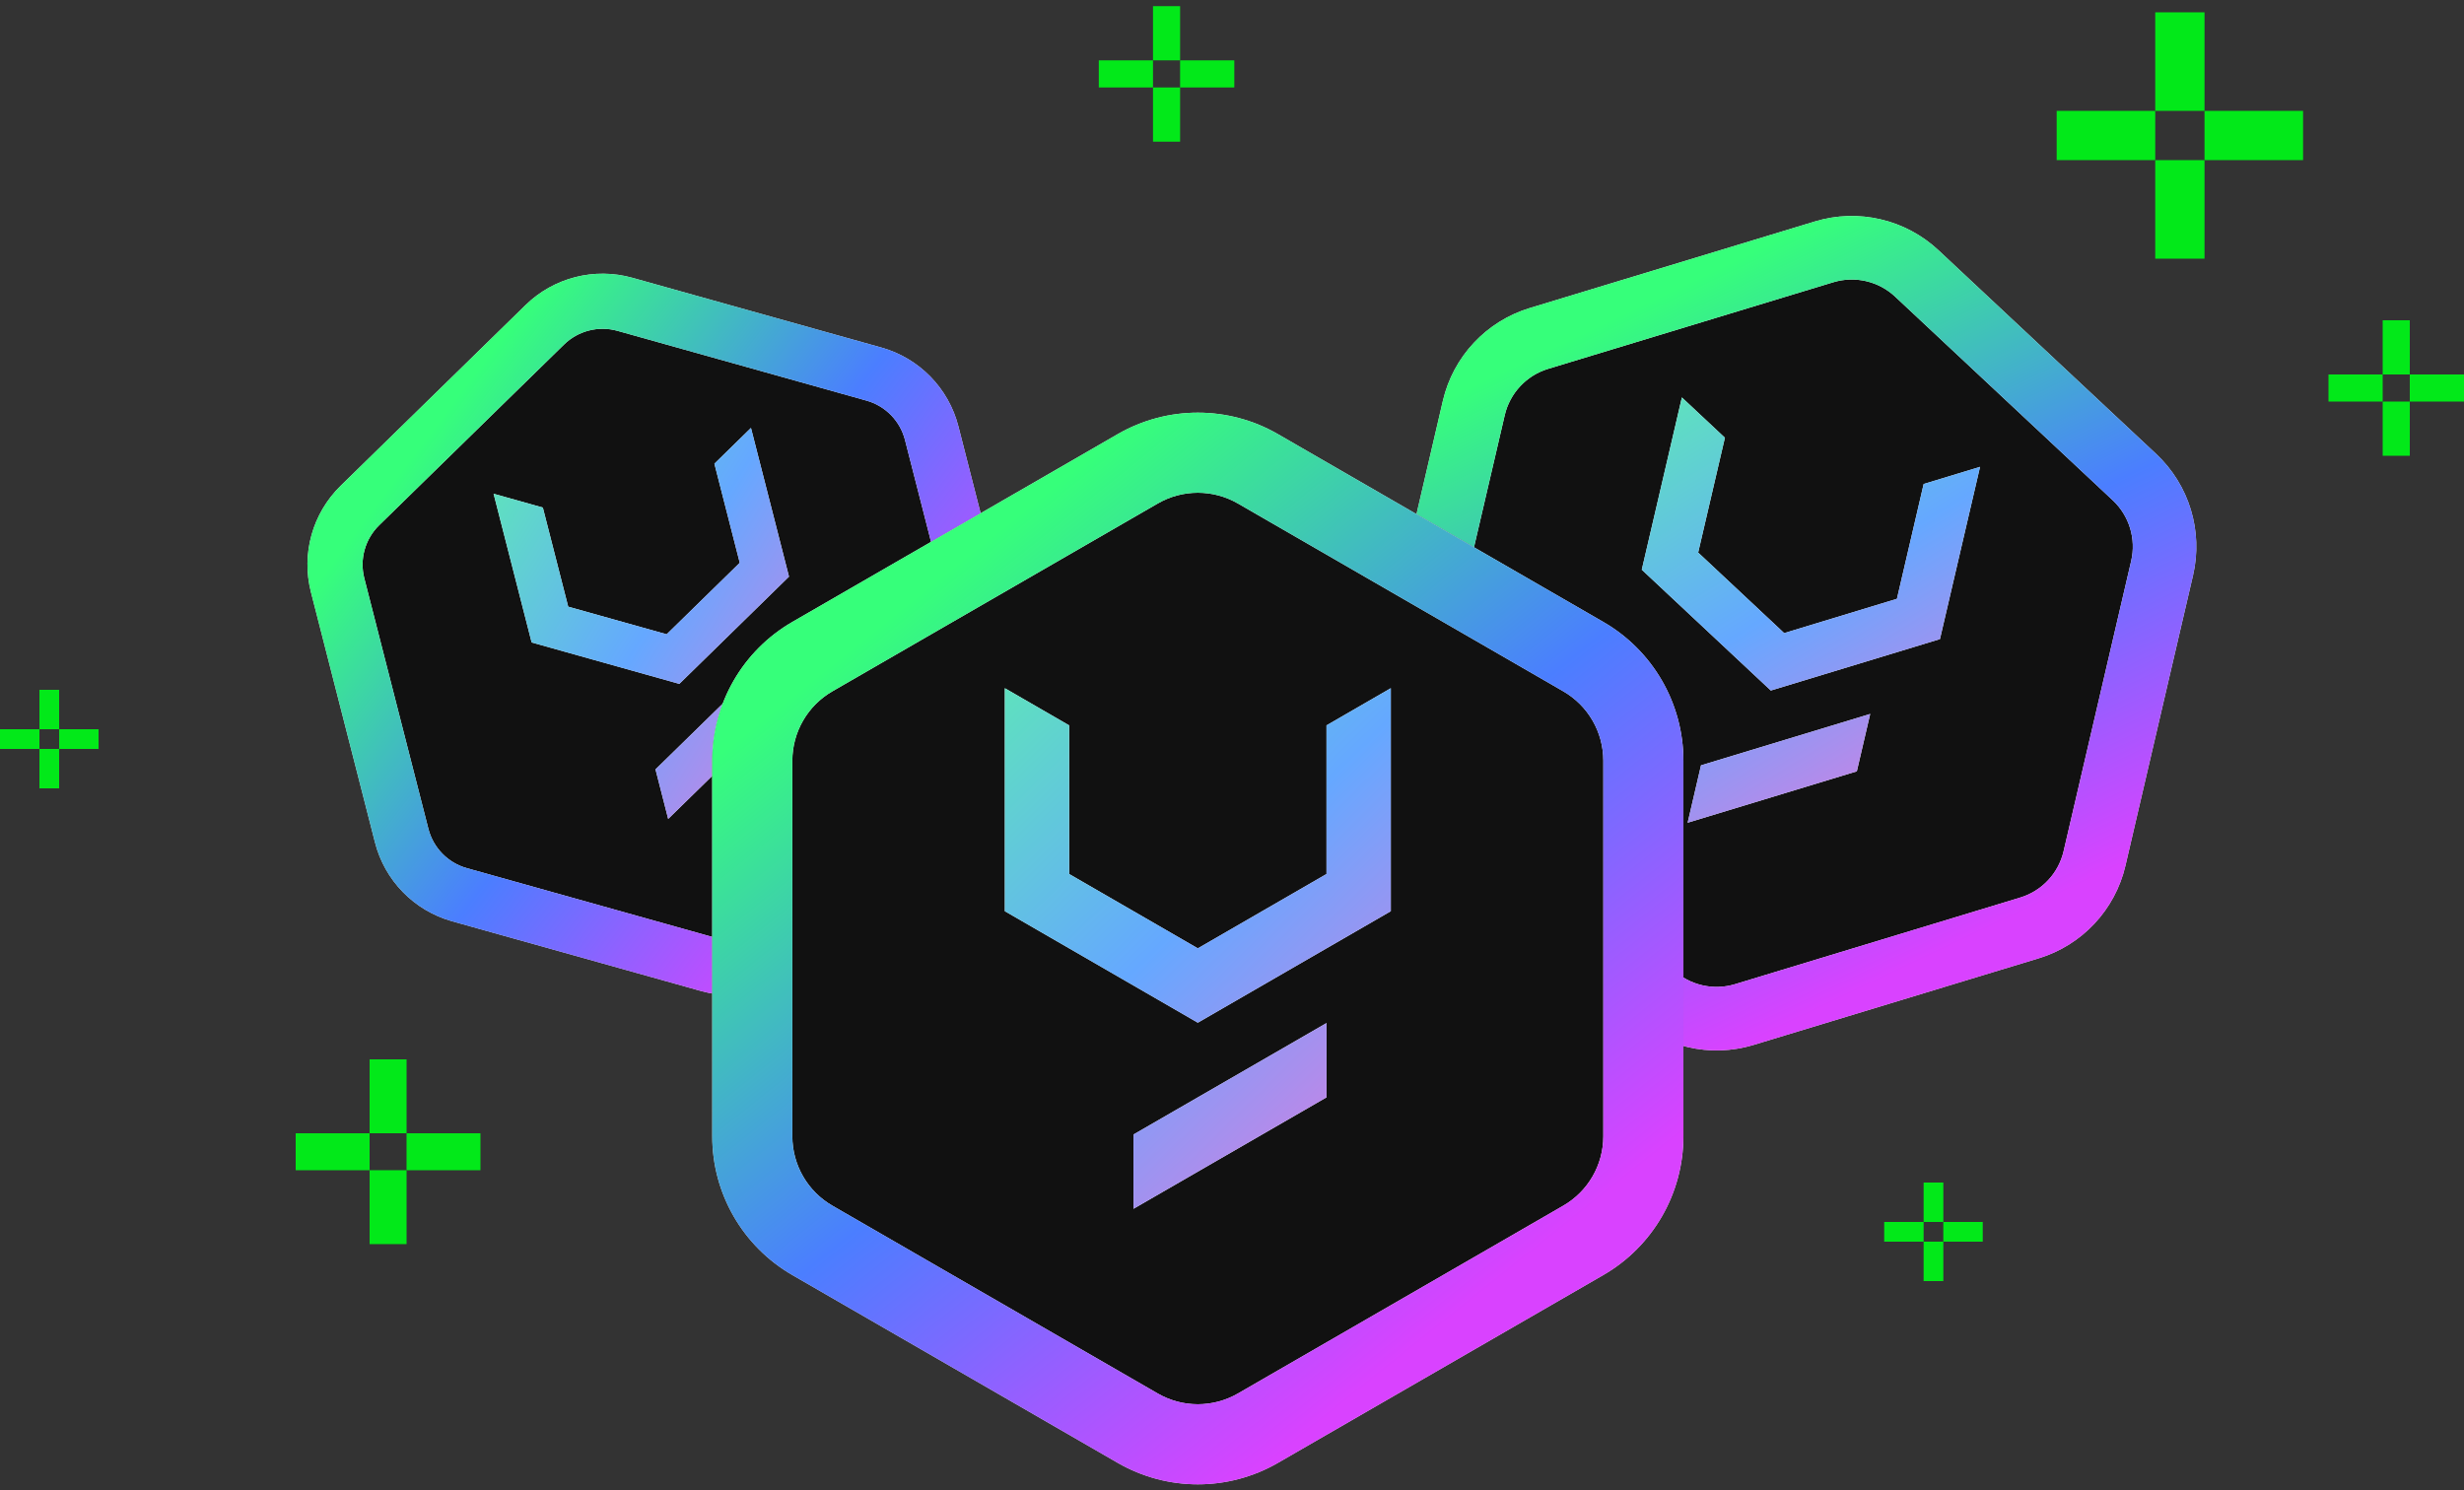 <svg width="200" height="121" viewBox="0 0 200 121" fill="none" xmlns="http://www.w3.org/2000/svg">
<rect x="0" y="0" width="200" height="121" fill="#333333" stroke="none"/>
<g clip-path="url(#clip0_1764_20666)">
<path d="M42.658 24.767C44.944 22.533 48.249 21.687 51.328 22.55L71.538 28.212C74.616 29.075 77.001 31.514 77.793 34.612L82.994 54.945C83.786 58.043 82.866 61.327 80.579 63.562L65.571 78.233C63.284 80.468 59.98 81.313 56.901 80.451L36.691 74.788C33.613 73.925 31.228 71.486 30.436 68.388L25.235 48.055C24.443 44.958 25.363 41.673 27.649 39.438L42.658 24.767Z" fill="#111111"/>
<path fill-rule="evenodd" clip-rule="evenodd" d="M70.33 32.521L50.121 26.858C48.581 26.427 46.929 26.85 45.786 27.967L30.777 42.638C29.634 43.755 29.174 45.398 29.57 46.946L34.771 67.28C35.167 68.829 36.359 70.048 37.898 70.48L58.108 76.142C59.647 76.573 61.3 76.151 62.443 75.033L77.452 60.362C78.595 59.245 79.055 57.603 78.659 56.054L73.458 35.721C73.062 34.172 71.87 32.952 70.33 32.521ZM51.328 22.55C48.249 21.687 44.944 22.533 42.658 24.767L27.649 39.438C25.363 41.673 24.443 44.958 25.235 48.055L30.436 68.388C31.228 71.486 33.613 73.925 36.691 74.788L56.901 80.451C59.98 81.313 63.284 80.468 65.571 78.233L80.579 63.562C82.866 61.327 83.786 58.043 82.994 54.945L77.793 34.612C77.001 31.514 74.616 29.075 71.538 28.212L51.328 22.55Z" fill="#F8F8F8"/>
<path fill-rule="evenodd" clip-rule="evenodd" d="M70.33 32.521L50.121 26.858C48.581 26.427 46.929 26.85 45.786 27.967L30.777 42.638C29.634 43.755 29.174 45.398 29.57 46.946L34.771 67.28C35.167 68.829 36.359 70.048 37.898 70.48L58.108 76.142C59.647 76.573 61.3 76.151 62.443 75.033L77.452 60.362C78.595 59.245 79.055 57.603 78.659 56.054L73.458 35.721C73.062 34.172 71.87 32.952 70.33 32.521ZM51.328 22.55C48.249 21.687 44.944 22.533 42.658 24.767L27.649 39.438C25.363 41.673 24.443 44.958 25.235 48.055L30.436 68.388C31.228 71.486 33.613 73.925 36.691 74.788L56.901 80.451C59.98 81.313 63.284 80.468 65.571 78.233L80.579 63.562C82.866 61.327 83.786 58.043 82.994 54.945L77.793 34.612C77.001 31.514 74.616 29.075 71.538 28.212L51.328 22.55Z" fill="url(#paint0_linear_1764_20666)"/>
<path d="M62.113 53.754L53.207 62.459L54.236 66.48L63.141 57.775L62.113 53.754Z" fill="#F8F8F8"/>
<path d="M62.113 53.754L53.207 62.459L54.236 66.48L63.141 57.775L62.113 53.754Z" fill="url(#paint1_linear_1764_20666)"/>
<path d="M44.062 41.205L40.065 40.084L43.153 52.154L55.141 55.517L64.042 46.81L60.955 34.741L57.988 37.643L60.046 45.689L54.112 51.493L46.12 49.251L44.062 41.205Z" fill="#F8F8F8"/>
<path d="M44.062 41.205L40.065 40.084L43.153 52.154L55.141 55.517L64.042 46.81L60.955 34.741L57.988 37.643L60.046 45.689L54.112 51.493L46.12 49.251L44.062 41.205Z" fill="url(#paint2_linear_1764_20666)"/>
</g>
<g clip-path="url(#clip1_1764_20666)">
<path d="M147.305 17.98C150.831 16.909 154.66 17.8 157.35 20.318L175.009 36.846C177.699 39.363 178.842 43.125 178.006 46.713L172.522 70.271C171.687 73.859 169.001 76.729 165.475 77.8L142.332 84.83C138.807 85.9 134.978 85.009 132.288 82.492L114.629 65.964C111.939 63.446 110.796 59.684 111.631 56.096L117.115 32.539C117.951 28.95 120.637 26.08 124.162 25.009L147.305 17.98Z" fill="#111111"/>
<path fill-rule="evenodd" clip-rule="evenodd" d="M171.485 40.61L153.826 24.083C152.481 22.824 150.567 22.378 148.804 22.914L125.661 29.943C123.898 30.479 122.555 31.914 122.137 33.708L116.654 57.265C116.236 59.059 116.807 60.94 118.152 62.199L135.811 78.727C137.157 79.986 139.071 80.431 140.834 79.896L163.977 72.866C165.739 72.331 167.083 70.896 167.5 69.102L172.984 45.544C173.402 43.75 172.83 41.869 171.485 40.61ZM157.35 20.318C154.66 17.8 150.831 16.909 147.305 17.98L124.162 25.009C120.637 26.08 117.951 28.95 117.115 32.539L111.631 56.096C110.796 59.684 111.939 63.446 114.629 65.964L132.288 82.492C134.978 85.009 138.807 85.9 142.332 84.83L165.475 77.8C169.001 76.729 171.687 73.859 172.522 70.271L178.006 46.713C178.842 43.125 177.699 39.363 175.009 36.846L157.35 20.318Z" fill="#F8F8F8"/>
<path fill-rule="evenodd" clip-rule="evenodd" d="M171.485 40.61L153.826 24.083C152.481 22.824 150.567 22.378 148.804 22.914L125.661 29.943C123.898 30.479 122.555 31.914 122.137 33.708L116.654 57.265C116.236 59.059 116.807 60.94 118.152 62.199L135.811 78.727C137.157 79.986 139.071 80.431 140.834 79.896L163.977 72.866C165.739 72.331 167.083 70.896 167.5 69.102L172.984 45.544C173.402 43.75 172.83 41.869 171.485 40.61ZM157.35 20.318C154.66 17.8 150.831 16.909 147.305 17.98L124.162 25.009C120.637 26.08 117.951 28.95 117.115 32.539L111.631 56.096C110.796 59.684 111.939 63.446 114.629 65.964L132.288 82.492C134.978 85.009 138.807 85.9 142.332 84.83L165.475 77.8C169.001 76.729 171.687 73.859 172.522 70.271L178.006 46.713C178.842 43.125 177.699 39.363 175.009 36.846L157.35 20.318Z" fill="url(#paint3_linear_1764_20666)"/>
<path d="M151.801 57.959L138.069 62.13L136.985 66.788L150.717 62.617L151.801 57.959Z" fill="#F8F8F8"/>
<path d="M151.801 57.959L138.069 62.13L136.985 66.788L150.717 62.617L151.801 57.959Z" fill="url(#paint4_linear_1764_20666)"/>
<path d="M140.008 35.535L136.517 32.266L133.262 46.249L143.735 56.057L157.463 51.883L160.718 37.899L156.142 39.291L153.972 48.613L144.82 51.396L137.838 44.857L140.008 35.535Z" fill="#F8F8F8"/>
<path d="M140.008 35.535L136.517 32.266L133.262 46.249L143.735 56.057L157.463 51.883L160.718 37.899L156.142 39.291L153.972 48.613L144.82 51.396L137.838 44.857L140.008 35.535Z" fill="url(#paint5_linear_1764_20666)"/>
</g>
<g clip-path="url(#clip2_1764_20666)">
<path d="M90.725 35.242C94.748 32.919 99.705 32.919 103.728 35.242L130.139 50.49C134.163 52.813 136.641 57.106 136.641 61.752V92.248C136.641 96.894 134.163 101.187 130.139 103.51L103.728 118.758C99.705 121.081 94.748 121.081 90.725 118.758L64.314 103.51C60.291 101.187 57.812 96.894 57.812 92.248V61.752C57.812 57.106 60.291 52.813 64.314 50.49L90.725 35.242Z" fill="#111111"/>
<path fill-rule="evenodd" clip-rule="evenodd" d="M126.888 56.121L100.478 40.873C98.466 39.711 95.987 39.711 93.976 40.873L67.565 56.121C65.553 57.282 64.314 59.429 64.314 61.752V92.248C64.314 94.571 65.553 96.718 67.565 97.879L93.976 113.127C95.987 114.289 98.466 114.289 100.478 113.127L126.888 97.879C128.9 96.718 130.139 94.571 130.139 92.248V61.752C130.139 59.429 128.9 57.282 126.888 56.121ZM103.728 35.242C99.705 32.919 94.748 32.919 90.725 35.242L64.314 50.49C60.291 52.813 57.812 57.106 57.812 61.752V92.248C57.812 96.894 60.291 101.187 64.314 103.51L90.725 118.758C94.748 121.081 99.705 121.081 103.728 118.758L130.139 103.51C134.163 101.187 136.641 96.894 136.641 92.248V61.752C136.641 57.106 134.163 52.813 130.139 50.49L103.728 35.242Z" fill="#F8F8F8"/>
<path fill-rule="evenodd" clip-rule="evenodd" d="M126.888 56.121L100.478 40.873C98.466 39.711 95.987 39.711 93.976 40.873L67.565 56.121C65.553 57.282 64.314 59.429 64.314 61.752V92.248C64.314 94.571 65.553 96.718 67.565 97.879L93.976 113.127C95.987 114.289 98.466 114.289 100.478 113.127L126.888 97.879C128.9 96.718 130.139 94.571 130.139 92.248V61.752C130.139 59.429 128.9 57.282 126.888 56.121ZM103.728 35.242C99.705 32.919 94.748 32.919 90.725 35.242L64.314 50.49C60.291 52.813 57.812 57.106 57.812 61.752V92.248C57.812 96.894 60.291 101.187 64.314 103.51L90.725 118.758C94.748 121.081 99.705 121.081 103.728 118.758L130.139 103.51C134.163 101.187 136.641 96.894 136.641 92.248V61.752C136.641 57.106 134.163 52.813 130.139 50.49L103.728 35.242Z" fill="url(#paint6_linear_1764_20666)"/>
<path d="M107.675 83.052L92.004 92.099V98.13L107.675 89.082V83.052Z" fill="#F8F8F8"/>
<path d="M107.675 83.052L92.004 92.099V98.13L107.675 89.082V83.052Z" fill="url(#paint7_linear_1764_20666)"/>
<path d="M86.782 58.886L81.561 55.869V73.971L97.226 83.023L112.891 73.971V55.869L107.67 58.886V70.954L97.226 76.989L86.782 70.954V58.886Z" fill="#F8F8F8"/>
<path d="M86.782 58.886L81.561 55.869V73.971L97.226 83.023L112.891 73.971V55.869L107.67 58.886V70.954L97.226 76.989L86.782 70.954V58.886Z" fill="url(#paint8_linear_1764_20666)"/>
</g>
<rect x="174.938" y="1" width="4" height="8" fill="#02E919"/>
<rect x="174.938" y="13" width="4" height="8" fill="#02E919"/>
<rect x="178.938" y="9" width="8" height="4" fill="#02E919"/>
<rect x="166.938" y="9" width="8" height="4" fill="#02E919"/>
<rect x="93.588" y="0.5" width="2.2" height="4.4" fill="#02E919"/>
<rect x="93.588" y="7.1" width="2.2" height="4.4" fill="#02E919"/>
<rect x="95.787" y="4.9" width="4.4" height="2.2" fill="#02E919"/>
<rect x="89.188" y="4.9" width="4.4" height="2.2" fill="#02E919"/>
<rect x="156.138" y="96" width="1.6" height="3.2" fill="#02E919"/>
<rect x="156.138" y="100.8" width="1.6" height="3.2" fill="#02E919"/>
<rect x="157.737" y="99.2" width="3.2" height="1.6" fill="#02E919"/>
<rect x="152.938" y="99.2" width="3.2" height="1.6" fill="#02E919"/>
<rect x="30.001" y="86" width="3" height="6" fill="#02E919"/>
<rect x="30.001" y="94.999" width="3" height="6" fill="#02E919"/>
<rect x="32.999" y="92.001" width="6" height="3" fill="#02E919"/>
<rect x="24" y="92.001" width="6" height="3" fill="#02E919"/>
<rect x="3.2" y="56" width="1.6" height="3.2" fill="#02E919"/>
<rect x="3.2" y="60.8" width="1.6" height="3.2" fill="#02E919"/>
<rect x="4.8" y="59.2" width="3.2" height="1.6" fill="#02E919"/>
<rect y="59.2" width="3.2" height="1.6" fill="#02E919"/>
<rect x="193.4" y="26" width="2.2" height="4.4" fill="#02E919"/>
<rect x="193.4" y="32.6" width="2.2" height="4.4" fill="#02E919"/>
<rect x="195.6" y="30.4" width="4.4" height="2.2" fill="#02E919"/>
<rect x="189" y="30.4" width="4.4" height="2.2" fill="#02E919"/>
<defs>
<linearGradient id="paint0_linear_1764_20666" x1="33.255" y1="37.342" x2="73.301" y2="67.511" gradientUnits="userSpaceOnUse">
<stop stop-color="#36FF7A"/>
<stop offset="0.51" stop-color="#4B7EFF"/>
<stop offset="1" stop-color="#D942FF"/>
</linearGradient>
<linearGradient id="paint1_linear_1764_20666" x1="27.831" y1="43.213" x2="69.582" y2="68.463" gradientUnits="userSpaceOnUse">
<stop stop-color="#5BFF9D"/>
<stop offset="0.516" stop-color="#65A8FF"/>
<stop offset="1" stop-color="#FF6FD7"/>
</linearGradient>
<linearGradient id="paint2_linear_1764_20666" x1="27.831" y1="43.213" x2="69.582" y2="68.463" gradientUnits="userSpaceOnUse">
<stop stop-color="#5BFF9D"/>
<stop offset="0.516" stop-color="#65A8FF"/>
<stop offset="1" stop-color="#FF6FD7"/>
</linearGradient>
<linearGradient id="paint3_linear_1764_20666" x1="131.008" y1="25.844" x2="155.934" y2="77.972" gradientUnits="userSpaceOnUse">
<stop stop-color="#36FF7A"/>
<stop offset="0.51" stop-color="#4B7EFF"/>
<stop offset="1" stop-color="#D942FF"/>
</linearGradient>
<linearGradient id="paint4_linear_1764_20666" x1="122.343" y1="28.966" x2="151.626" y2="76.969" gradientUnits="userSpaceOnUse">
<stop stop-color="#5BFF9D"/>
<stop offset="0.516" stop-color="#65A8FF"/>
<stop offset="1" stop-color="#FF6FD7"/>
</linearGradient>
<linearGradient id="paint5_linear_1764_20666" x1="122.343" y1="28.966" x2="151.626" y2="76.969" gradientUnits="userSpaceOnUse">
<stop stop-color="#5BFF9D"/>
<stop offset="0.516" stop-color="#65A8FF"/>
<stop offset="1" stop-color="#FF6FD7"/>
</linearGradient>
<linearGradient id="paint6_linear_1764_20666" x1="72.96" y1="49.558" x2="118.471" y2="106.448" gradientUnits="userSpaceOnUse">
<stop stop-color="#36FF7A"/>
<stop offset="0.51" stop-color="#4B7EFF"/>
<stop offset="1" stop-color="#D942FF"/>
</linearGradient>
<linearGradient id="paint7_linear_1764_20666" x1="63.211" y1="55.869" x2="112.894" y2="106.447" gradientUnits="userSpaceOnUse">
<stop stop-color="#5BFF9D"/>
<stop offset="0.516" stop-color="#65A8FF"/>
<stop offset="1" stop-color="#FF6FD7"/>
</linearGradient>
<linearGradient id="paint8_linear_1764_20666" x1="63.211" y1="55.869" x2="112.894" y2="106.447" gradientUnits="userSpaceOnUse">
<stop stop-color="#5BFF9D"/>
<stop offset="0.516" stop-color="#65A8FF"/>
<stop offset="1" stop-color="#FF6FD7"/>
</linearGradient>
<clipPath id="clip0_1764_20666">
<rect width="59.874" height="59.874" fill="white" transform="translate(18 29.837) rotate(-14.348)"/>
</clipPath>
<clipPath id="clip1_1764_20666">
<rect width="69" height="69" fill="white" transform="translate(119.396 10.065) rotate(13.104)"/>
</clipPath>
<clipPath id="clip2_1764_20666">
<rect width="87" height="87" fill="white" transform="translate(54.188 33.5)"/>
</clipPath>
</defs>
</svg>
